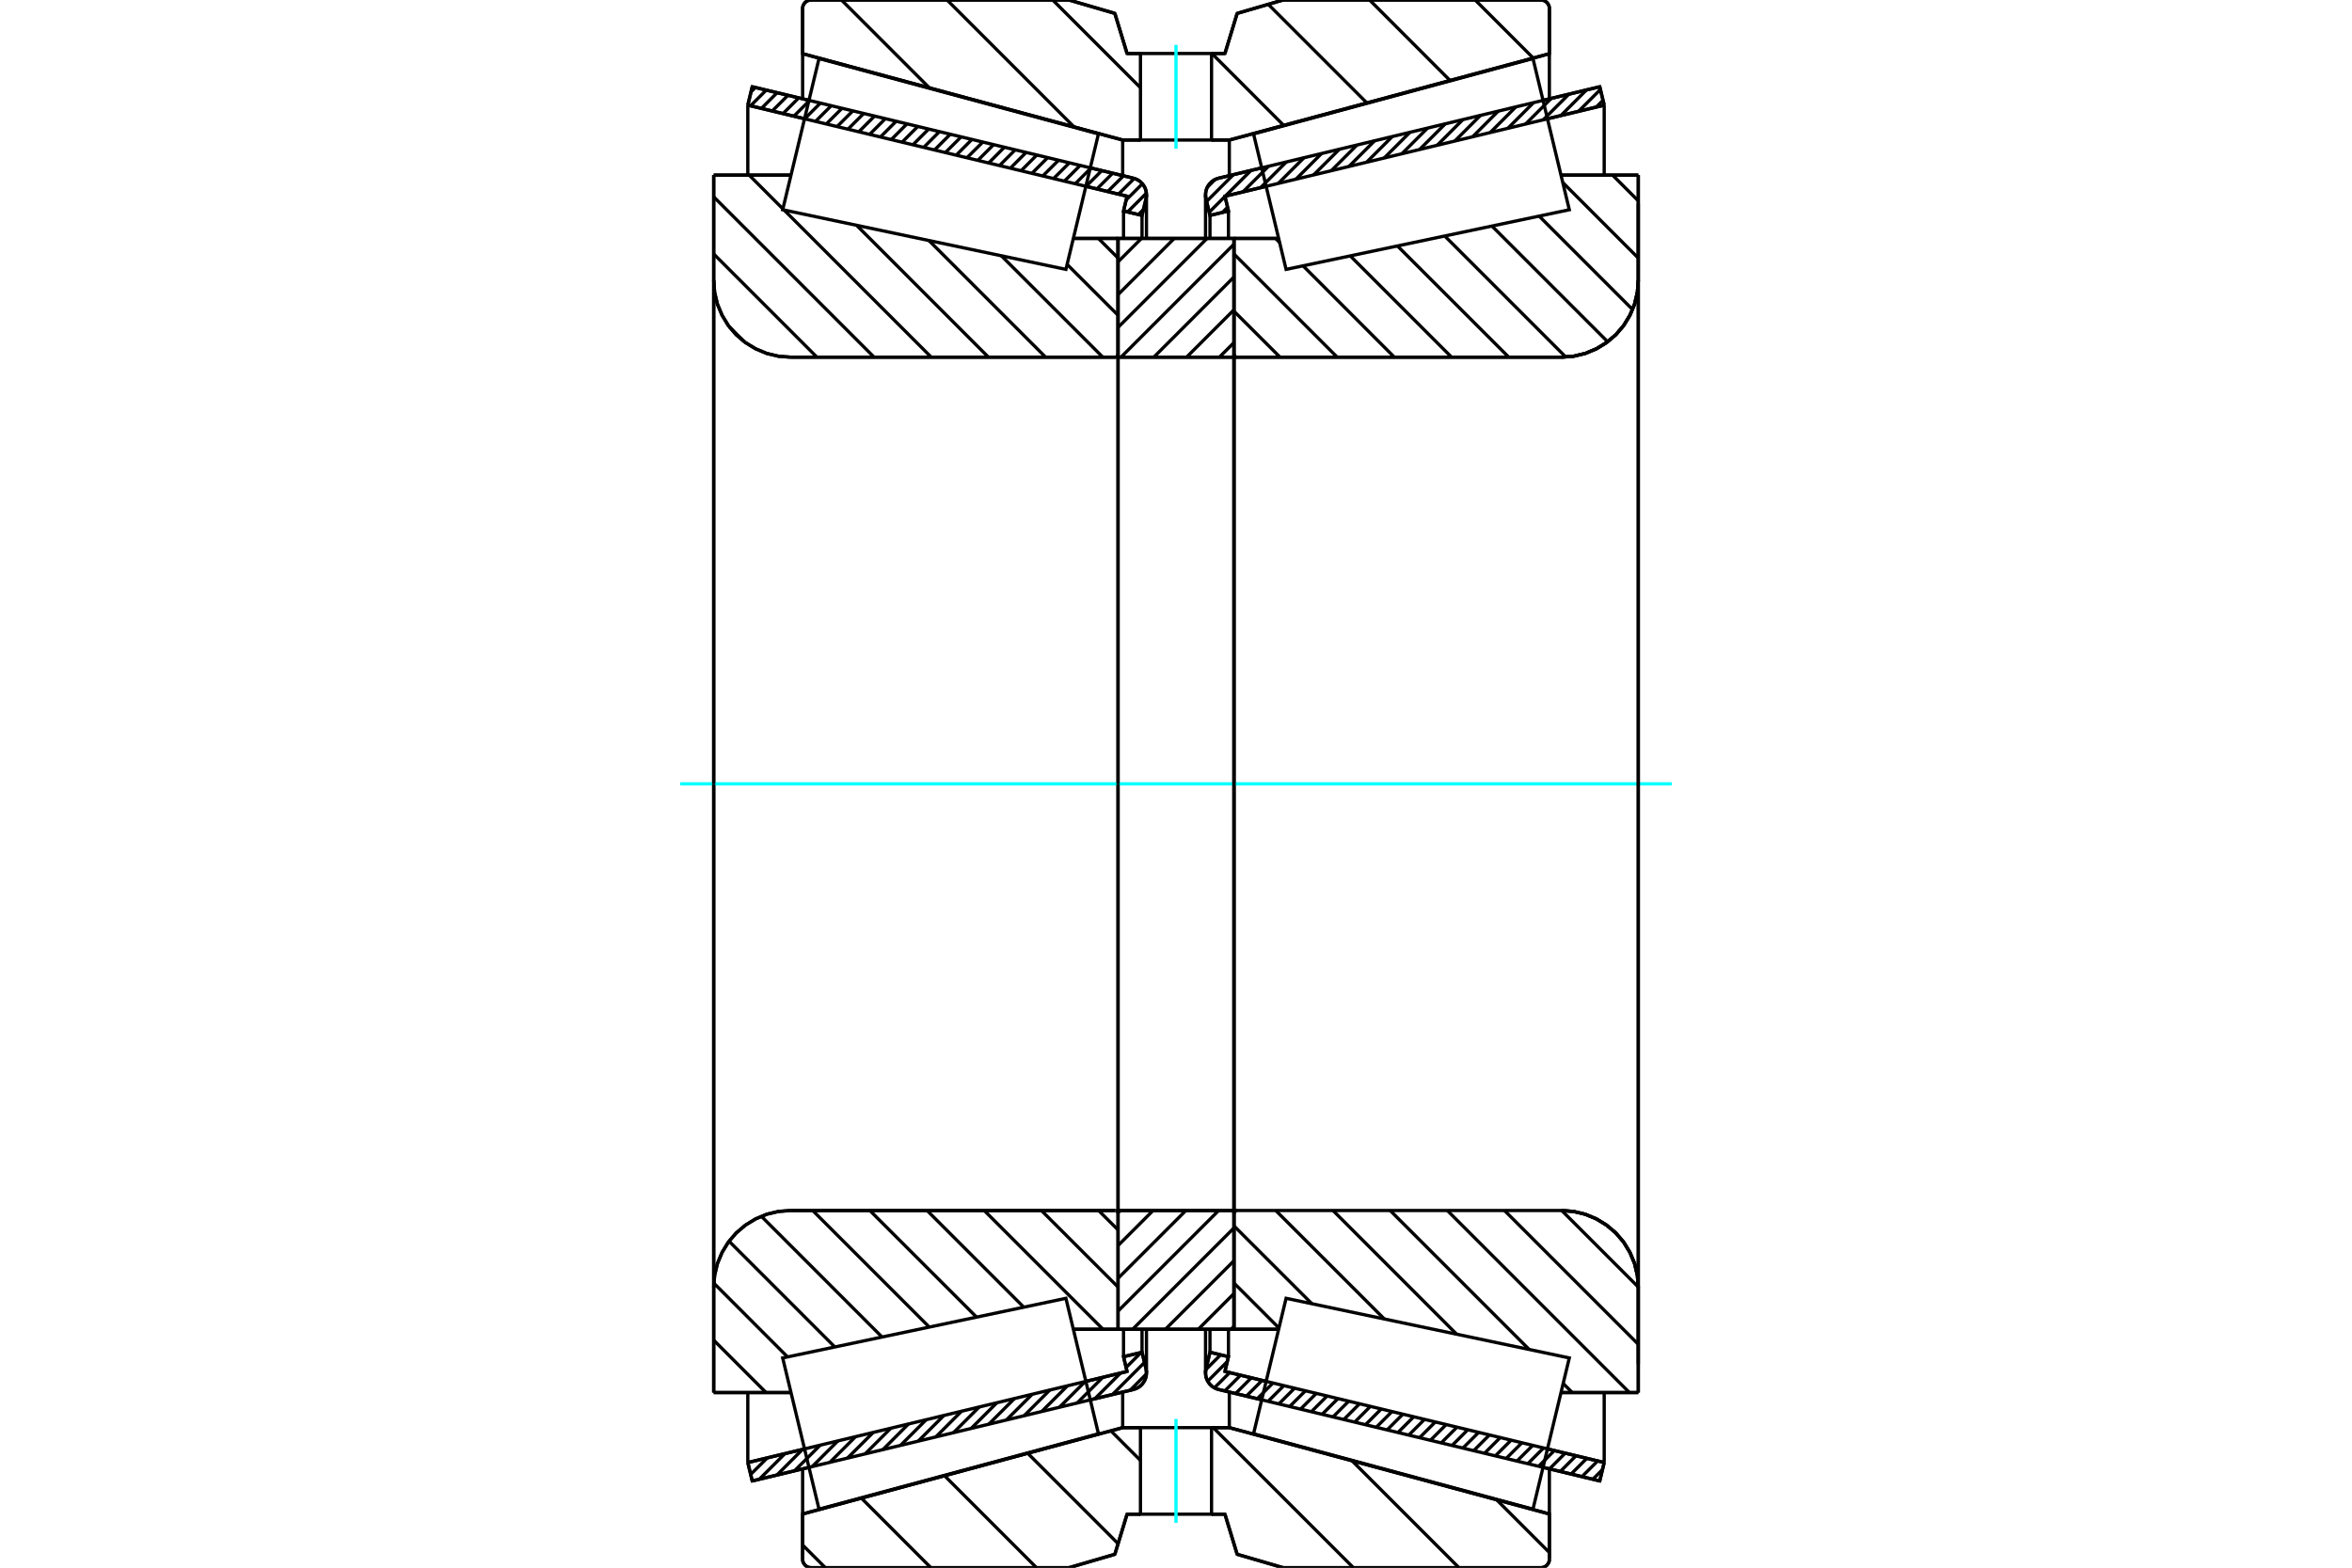 <?xml version="1.0" standalone="no"?>
<!DOCTYPE svg PUBLIC "-//W3C//DTD SVG 1.1//EN"
	"http://www.w3.org/Graphics/SVG/1.1/DTD/svg11.dtd">
<svg xmlns="http://www.w3.org/2000/svg" height="100%" width="100%" viewBox="0 0 36000 24000">
	<rect x="-1800" y="-1200" width="39600" height="26400" style="fill:#FFF"/>
	<g style="fill:none; fill-rule:evenodd" transform="matrix(1 0 0 1 0 0)">
		<g style="fill:none; stroke:#000; stroke-width:50; shape-rendering:geometricPrecision">
			<line x1="19312" y1="21430" x2="18652" y2="21272"/>
			<line x1="24486" y1="22672" x2="23618" y2="22464"/>
			<line x1="24554" y1="22390" x2="24486" y2="22672"/>
			<line x1="23685" y1="22182" x2="24554" y2="22390"/>
			<line x1="18749" y1="20996" x2="19380" y2="21148"/>
			<line x1="18803" y1="20770" x2="18749" y2="20996"/>
			<line x1="18520" y1="20702" x2="18803" y2="20770"/>
			<line x1="18459" y1="20957" x2="18520" y2="20702"/>
			<polyline points="18459,20957 18454,20987 18452,21018 18455,21056 18463,21094 18477,21130 18497,21164 18521,21194 18549,21221 18581,21243 18616,21260 18652,21272"/>
			<line x1="23618" y1="1536" x2="24486" y2="1328"/>
			<line x1="18652" y1="2728" x2="19312" y2="2570"/>
			<polyline points="18652,2728 18616,2740 18581,2757 18549,2779 18521,2806 18497,2836 18477,2870 18463,2906 18455,2944 18452,2982 18454,3013 18459,3043"/>
			<line x1="18520" y1="3298" x2="18459" y2="3043"/>
			<line x1="18803" y1="3230" x2="18520" y2="3298"/>
			<line x1="18749" y1="3004" x2="18803" y2="3230"/>
			<line x1="19380" y1="2852" x2="18749" y2="3004"/>
			<line x1="24554" y1="1610" x2="23685" y2="1818"/>
			<line x1="24486" y1="1328" x2="24554" y2="1610"/>
			<line x1="18520" y1="20350" x2="18520" y2="20702"/>
			<line x1="18520" y1="3298" x2="18520" y2="3650"/>
			<line x1="18803" y1="20350" x2="18803" y2="20770"/>
			<line x1="18803" y1="3230" x2="18803" y2="3650"/>
			<line x1="24554" y1="21318" x2="24554" y2="22390"/>
			<line x1="24554" y1="1610" x2="24554" y2="2682"/>
			<line x1="18452" y1="20350" x2="18452" y2="21018"/>
			<line x1="18452" y1="2982" x2="18452" y2="3650"/>
			<line x1="12382" y1="22464" x2="11514" y2="22672"/>
			<line x1="17348" y1="21272" x2="16688" y2="21430"/>
			<polyline points="17348,21272 17384,21260 17419,21243 17451,21221 17479,21194 17503,21164 17523,21130 17537,21094 17545,21056 17548,21018 17546,20987 17541,20957"/>
			<line x1="17480" y1="20702" x2="17541" y2="20957"/>
			<line x1="17197" y1="20770" x2="17480" y2="20702"/>
			<line x1="17251" y1="20996" x2="17197" y2="20770"/>
			<line x1="16620" y1="21148" x2="17251" y2="20996"/>
			<line x1="11446" y1="22390" x2="12315" y2="22182"/>
			<line x1="11514" y1="22672" x2="11446" y2="22390"/>
			<line x1="16688" y1="2570" x2="17348" y2="2728"/>
			<line x1="11514" y1="1328" x2="12382" y2="1536"/>
			<line x1="11446" y1="1610" x2="11514" y2="1328"/>
			<line x1="12315" y1="1818" x2="11446" y2="1610"/>
			<line x1="17251" y1="3004" x2="16620" y2="2852"/>
			<line x1="17197" y1="3230" x2="17251" y2="3004"/>
			<line x1="17480" y1="3298" x2="17197" y2="3230"/>
			<line x1="17541" y1="3043" x2="17480" y2="3298"/>
			<polyline points="17541,3043 17546,3013 17548,2982 17545,2944 17537,2906 17523,2870 17503,2836 17479,2806 17451,2779 17419,2757 17384,2740 17348,2728"/>
			<line x1="17197" y1="3650" x2="17197" y2="3230"/>
			<line x1="17197" y1="20770" x2="17197" y2="20350"/>
			<line x1="11446" y1="2682" x2="11446" y2="1610"/>
			<line x1="11446" y1="22390" x2="11446" y2="21318"/>
			<line x1="17480" y1="3650" x2="17480" y2="3298"/>
			<line x1="17480" y1="20702" x2="17480" y2="20350"/>
			<line x1="17548" y1="3650" x2="17548" y2="2982"/>
			<line x1="17548" y1="21018" x2="17548" y2="20350"/>
			<line x1="18887" y1="3650" x2="19571" y2="3650"/>
			<polyline points="18887,5425 18888,5431 18890,5438 18892,5444 18896,5450 18900,5455 18905,5460 18911,5463 18918,5466 18924,5468 18931,5468"/>
			<line x1="23900" y1="5468" x2="18931" y2="5468"/>
			<polyline points="23900,5468 24084,5454 24264,5411 24434,5340 24591,5244 24732,5124 24852,4984 24948,4826 25019,4656 25062,4476 25076,4292"/>
			<line x1="25076" y1="2681" x2="25076" y2="4292"/>
			<line x1="25076" y1="2681" x2="23893" y2="2681"/>
			<line x1="25076" y1="21319" x2="23893" y2="21319"/>
			<line x1="25076" y1="19708" x2="25076" y2="21319"/>
			<polyline points="25076,19708 25062,19524 25019,19344 24948,19174 24852,19016 24732,18876 24591,18756 24434,18660 24264,18589 24084,18546 23900,18532"/>
			<polyline points="18931,18532 18924,18532 18918,18534 18911,18537 18905,18540 18900,18545 18896,18550 18892,18556 18890,18562 18888,18569 18887,18575"/>
			<line x1="19571" y1="20350" x2="18887" y2="20350"/>
			<line x1="23893" y1="3238" x2="23893" y2="3237"/>
			<line x1="23893" y1="20763" x2="23893" y2="20762"/>
			<polyline points="18887,5425 18888,5431 18890,5438 18892,5444 18896,5450 18900,5455 18905,5460 18911,5463 18918,5466 18924,5468 18931,5468"/>
			<polyline points="18931,18532 18924,18532 18918,18534 18911,18537 18905,18540 18900,18545 18896,18550 18892,18556 18890,18562 18888,18569 18887,18575"/>
			<polyline points="23900,5468 24084,5454 24264,5411 24434,5340 24591,5244 24732,5124 24852,4984 24948,4826 25019,4656 25062,4476 25076,4292"/>
			<polyline points="25076,19708 25062,19524 25019,19344 24948,19174 24852,19016 24732,18876 24591,18756 24434,18660 24264,18589 24084,18546 23900,18532"/>
			<line x1="17113" y1="20350" x2="16429" y2="20350"/>
			<line x1="12100" y1="18532" x2="17069" y2="18532"/>
			<polyline points="12100,18532 11916,18546 11736,18589 11566,18660 11409,18756 11268,18876 11148,19016 11052,19174 10981,19344 10938,19524 10924,19708"/>
			<line x1="10924" y1="21319" x2="10924" y2="19708"/>
			<line x1="10924" y1="21319" x2="12107" y2="21319"/>
			<line x1="10924" y1="2681" x2="12107" y2="2681"/>
			<line x1="10924" y1="4292" x2="10924" y2="2681"/>
			<polyline points="10924,4292 10938,4476 10981,4656 11052,4826 11148,4984 11268,5124 11409,5244 11566,5340 11736,5411 11916,5454 12100,5468"/>
			<line x1="17069" y1="5468" x2="12100" y2="5468"/>
			<polyline points="17069,5468 17076,5468 17082,5466 17089,5463 17095,5460 17100,5455 17104,5450 17108,5444 17110,5438 17112,5431 17113,5425"/>
			<line x1="16429" y1="3650" x2="17113" y2="3650"/>
			<line x1="12107" y1="20762" x2="12107" y2="20763"/>
			<line x1="12107" y1="3237" x2="12107" y2="3238"/>
			<line x1="10924" y1="19708" x2="10924" y2="4292"/>
			<line x1="16362" y1="0" x2="17064" y2="205"/>
			<line x1="12415" y1="0" x2="16362" y2="0"/>
			<polyline points="12415,0 12395,2 12375,6 12356,14 12339,25 12323,38 12310,54 12299,71 12291,90 12286,110 12285,131"/>
			<line x1="12285" y1="822" x2="12285" y2="131"/>
			<line x1="17184" y1="2144" x2="12285" y2="822"/>
			<line x1="17456" y1="2144" x2="17184" y2="2144"/>
			<line x1="18816" y1="2144" x2="18544" y2="2144"/>
			<line x1="23715" y1="822" x2="18816" y2="2144"/>
			<line x1="23715" y1="131" x2="23715" y2="822"/>
			<polyline points="23715,131 23714,110 23709,90 23701,71 23690,54 23677,38 23661,25 23644,14 23625,6 23605,2 23585,0"/>
			<line x1="19638" y1="0" x2="23585" y2="0"/>
			<line x1="18936" y1="205" x2="19638" y2="0"/>
			<line x1="18749" y1="819" x2="18936" y2="205"/>
			<line x1="18544" y1="819" x2="18749" y2="819"/>
			<line x1="17251" y1="819" x2="17456" y2="819"/>
			<line x1="17064" y1="205" x2="17251" y2="819"/>
			<line x1="17064" y1="23795" x2="16362" y2="24000"/>
			<line x1="17251" y1="23181" x2="17064" y2="23795"/>
			<line x1="18749" y1="23181" x2="18544" y2="23181"/>
			<line x1="17456" y1="23181" x2="17251" y2="23181"/>
			<line x1="18936" y1="23795" x2="18749" y2="23181"/>
			<line x1="19638" y1="24000" x2="18936" y2="23795"/>
			<line x1="23585" y1="24000" x2="19638" y2="24000"/>
			<polyline points="23585,24000 23605,23998 23625,23994 23644,23986 23661,23975 23677,23962 23690,23946 23701,23929 23709,23910 23714,23890 23715,23869"/>
			<line x1="23715" y1="23178" x2="23715" y2="23869"/>
			<line x1="18816" y1="21856" x2="23715" y2="23178"/>
			<line x1="17184" y1="21856" x2="17456" y2="21856"/>
			<line x1="18544" y1="21856" x2="18816" y2="21856"/>
			<line x1="12285" y1="23178" x2="17184" y2="21856"/>
			<line x1="12285" y1="23869" x2="12285" y2="23178"/>
			<polyline points="12285,23869 12286,23890 12291,23910 12299,23929 12310,23946 12323,23962 12339,23975 12356,23986 12375,23994 12395,23998 12415,24000"/>
			<line x1="16362" y1="24000" x2="12415" y2="24000"/>
			<line x1="23715" y1="22487" x2="23715" y2="23178"/>
			<line x1="23715" y1="822" x2="23715" y2="1513"/>
			<line x1="12285" y1="22487" x2="12285" y2="23178"/>
			<line x1="12285" y1="822" x2="12285" y2="1513"/>
			<line x1="17184" y1="21311" x2="17184" y2="21856"/>
			<line x1="17184" y1="2144" x2="17184" y2="2689"/>
			<line x1="18816" y1="21311" x2="18816" y2="21856"/>
			<line x1="18816" y1="2144" x2="18816" y2="2689"/>
			<line x1="17113" y1="18532" x2="18887" y2="18532"/>
			<line x1="17113" y1="20350" x2="17113" y2="18532"/>
			<line x1="18887" y1="20350" x2="17113" y2="20350"/>
			<line x1="18887" y1="18532" x2="18887" y2="20350"/>
			<line x1="18887" y1="5468" x2="17113" y2="5468"/>
			<line x1="18887" y1="3650" x2="18887" y2="5468"/>
			<line x1="17113" y1="3650" x2="18887" y2="3650"/>
			<line x1="17113" y1="5468" x2="17113" y2="3650"/>
			<line x1="18887" y1="5468" x2="18887" y2="18532"/>
			<line x1="17113" y1="5468" x2="17113" y2="18532"/>
		</g>
		<g style="fill:none; stroke:#0FF; stroke-width:50; shape-rendering:geometricPrecision">
			<line x1="10410" y1="12000" x2="25590" y2="12000"/>
		</g>
		<g style="fill:none; stroke:#000; stroke-width:50; shape-rendering:geometricPrecision">
			<line x1="22579" y1="0" x2="23468" y2="889"/>
			<line x1="20963" y1="0" x2="22195" y2="1233"/>
			<line x1="19412" y1="66" x2="20922" y2="1576"/>
			<line x1="18549" y1="819" x2="19649" y2="1920"/>
			<line x1="16113" y1="0" x2="17456" y2="1343"/>
			<line x1="14496" y1="0" x2="16440" y2="1944"/>
			<line x1="12880" y1="0" x2="14226" y2="1346"/>
			<line x1="22907" y1="22960" x2="23715" y2="23768"/>
			<line x1="20693" y1="22362" x2="22331" y2="24000"/>
			<line x1="18570" y1="21856" x2="20715" y2="24000"/>
			<line x1="17003" y1="21905" x2="17456" y2="22358"/>
			<line x1="15730" y1="22248" x2="17114" y2="23632"/>
			<line x1="14457" y1="22592" x2="15865" y2="24000"/>
			<line x1="13184" y1="22935" x2="14248" y2="24000"/>
			<line x1="12285" y1="23653" x2="12632" y2="24000"/>
			<polyline points="18544,819 18749,819 18936,205 19638,0 23585,0"/>
			<polyline points="23715,131 23714,110 23709,90 23701,71 23690,54 23677,38 23661,25 23644,14 23625,6 23605,2 23585,0"/>
			<polyline points="23715,131 23715,822 18816,2144 18544,2144"/>
			<polyline points="17456,819 17251,819 17064,205 16362,0 12415,0 12395,2 12375,6 12356,14 12339,25 12323,38 12310,54 12299,71 12291,90 12286,110 12285,131 12285,822 17184,2144 17456,2144"/>
			<polyline points="17456,21856 17184,21856 12285,23178 12285,23869 12286,23890 12291,23910 12299,23929 12310,23946 12323,23962 12339,23975 12356,23986 12375,23994 12395,23998 12415,24000 16362,24000 17064,23795 17251,23181 17456,23181"/>
			<polyline points="18544,21856 18816,21856 23715,23178 23715,23869"/>
			<polyline points="23585,24000 23605,23998 23625,23994 23644,23986 23661,23975 23677,23962 23690,23946 23701,23929 23709,23910 23714,23890 23715,23869"/>
			<polyline points="23585,24000 19638,24000 18936,23795 18749,23181 18544,23181"/>
			<line x1="16812" y1="3650" x2="17113" y2="3951"/>
			<line x1="16333" y1="4047" x2="17113" y2="4826"/>
			<line x1="15327" y1="3916" x2="16880" y2="5468"/>
			<line x1="14218" y1="3682" x2="16004" y2="5468"/>
			<line x1="13110" y1="3448" x2="15129" y2="5468"/>
			<line x1="11467" y1="2681" x2="11983" y2="3198"/>
			<line x1="12001" y1="3215" x2="14254" y2="5468"/>
			<line x1="10924" y1="3013" x2="13379" y2="5468"/>
			<line x1="10924" y1="3888" x2="12504" y2="5468"/>
			<line x1="11164" y1="5004" x2="11388" y2="5228"/>
			<line x1="16815" y1="18532" x2="17113" y2="18829"/>
			<line x1="15940" y1="18532" x2="17113" y2="19704"/>
			<line x1="15065" y1="18532" x2="16883" y2="20350"/>
			<line x1="14190" y1="18532" x2="15670" y2="20012"/>
			<line x1="13314" y1="18532" x2="14947" y2="20164"/>
			<line x1="12439" y1="18532" x2="14224" y2="20317"/>
			<line x1="11653" y1="18620" x2="13501" y2="20469"/>
			<line x1="11159" y1="19002" x2="12778" y2="20621"/>
			<line x1="10926" y1="19644" x2="12055" y2="20774"/>
			<line x1="10924" y1="20517" x2="11725" y2="21319"/>
			<polyline points="17113,12000 17113,3650 17113,5425"/>
			<polyline points="17069,5468 17076,5468 17082,5466 17089,5463 17095,5460 17100,5455 17104,5450 17108,5444 17110,5438 17112,5431 17113,5425"/>
			<line x1="17069" y1="5468" x2="12100" y2="5468"/>
			<polyline points="10924,4292 10938,4476 10981,4656 11052,4826 11148,4984 11268,5124 11409,5244 11566,5340 11736,5411 11916,5454 12100,5468"/>
			<line x1="10924" y1="4292" x2="10924" y2="2681"/>
			<line x1="10924" y1="4292" x2="10924" y2="12000"/>
			<line x1="10924" y1="2681" x2="12107" y2="2681"/>
			<line x1="16429" y1="3650" x2="17113" y2="3650"/>
			<line x1="17113" y1="20350" x2="16429" y2="20350"/>
			<line x1="12107" y1="21319" x2="10924" y2="21319"/>
			<line x1="10924" y1="12000" x2="10924" y2="19708"/>
			<line x1="10924" y1="21319" x2="10924" y2="19708"/>
			<polyline points="12100,18532 11916,18546 11736,18589 11566,18660 11409,18756 11268,18876 11148,19016 11052,19174 10981,19344 10938,19524 10924,19708"/>
			<line x1="12100" y1="18532" x2="17069" y2="18532"/>
			<polyline points="17113,18575 17112,18569 17110,18562 17108,18556 17104,18550 17100,18545 17095,18540 17089,18537 17082,18534 17076,18532 17069,18532"/>
			<line x1="17113" y1="18532" x2="17113" y2="12000"/>
			<line x1="24682" y1="2681" x2="25076" y2="3075"/>
			<line x1="23920" y1="2794" x2="25076" y2="3951"/>
			<line x1="23558" y1="3308" x2="24988" y2="4738"/>
			<line x1="22835" y1="3460" x2="24607" y2="5232"/>
			<line x1="22112" y1="3612" x2="23966" y2="5466"/>
			<line x1="21389" y1="3765" x2="23093" y2="5468"/>
			<line x1="20667" y1="3917" x2="22218" y2="5468"/>
			<line x1="19944" y1="4069" x2="21342" y2="5468"/>
			<line x1="19524" y1="3650" x2="19586" y2="3712"/>
			<line x1="18887" y1="3888" x2="20467" y2="5468"/>
			<line x1="18887" y1="4764" x2="19592" y2="5468"/>
			<line x1="23904" y1="18532" x2="25076" y2="19704"/>
			<line x1="23028" y1="18532" x2="25076" y2="20580"/>
			<line x1="22153" y1="18532" x2="24940" y2="21319"/>
			<line x1="23926" y1="21180" x2="24065" y2="21319"/>
			<line x1="21278" y1="18532" x2="23406" y2="20660"/>
			<line x1="20403" y1="18532" x2="22297" y2="20427"/>
			<line x1="19527" y1="18532" x2="21189" y2="20193"/>
			<line x1="18887" y1="18767" x2="20080" y2="19959"/>
			<line x1="18887" y1="19642" x2="19576" y2="20331"/>
			<line x1="18887" y1="12000" x2="18887" y2="5468"/>
			<polyline points="18887,3650 18887,5425 18888,5431 18890,5438 18892,5444 18896,5450 18900,5455 18905,5460 18911,5463 18918,5466 18924,5468 18931,5468 23900,5468 24084,5454 24264,5411 24434,5340 24591,5244 24732,5124 24852,4984 24948,4826 25019,4656 25062,4476 25076,4292 25076,2681"/>
			<line x1="25076" y1="4292" x2="25076" y2="12000"/>
			<line x1="25076" y1="2681" x2="23893" y2="2681"/>
			<line x1="19571" y1="3650" x2="18887" y2="3650"/>
			<line x1="18887" y1="20350" x2="19571" y2="20350"/>
			<line x1="23893" y1="21319" x2="25076" y2="21319"/>
			<line x1="25076" y1="12000" x2="25076" y2="19708"/>
			<polyline points="25076,21319 25076,19708 25062,19524 25019,19344 24948,19174 24852,19016 24732,18876 24591,18756 24434,18660 24264,18589 24084,18546 23900,18532 18931,18532 18924,18532 18918,18534 18911,18537 18905,18540 18900,18545 18896,18550 18892,18556 18890,18562 18888,18569 18887,18575 18887,20350 18887,12000"/>
			<line x1="18887" y1="20305" x2="18843" y2="20350"/>
			<line x1="18887" y1="19803" x2="18341" y2="20350"/>
			<line x1="18887" y1="19301" x2="17838" y2="20350"/>
			<line x1="18887" y1="18799" x2="17336" y2="20350"/>
			<line x1="18653" y1="18532" x2="17113" y2="20072"/>
			<line x1="18151" y1="18532" x2="17113" y2="19570"/>
			<line x1="17649" y1="18532" x2="17113" y2="19068"/>
			<line x1="17147" y1="18532" x2="17113" y2="18566"/>
			<line x1="18887" y1="5245" x2="18664" y2="5468"/>
			<line x1="18887" y1="4743" x2="18162" y2="5468"/>
			<line x1="18887" y1="4241" x2="17660" y2="5468"/>
			<line x1="18887" y1="3739" x2="17158" y2="5468"/>
			<line x1="18475" y1="3650" x2="17113" y2="5012"/>
			<line x1="17973" y1="3650" x2="17113" y2="4510"/>
			<line x1="17471" y1="3650" x2="17113" y2="4008"/>
			<polyline points="17113,5468 17113,3650 18887,3650 18887,5468 17113,5468"/>
			<polyline points="17113,18532 18887,18532 18887,20350 17113,20350 17113,18532"/>
			<polyline points="18000,23181 18544,23181 18544,21856 17456,21856 17456,23181 18000,23181"/>
		</g>
		<g style="fill:none; stroke:#0FF; stroke-width:50; shape-rendering:geometricPrecision">
			<line x1="18000" y1="23313" x2="18000" y2="21723"/>
		</g>
		<g style="fill:none; stroke:#000; stroke-width:50; shape-rendering:geometricPrecision">
			<polyline points="18000,2144 18544,2144 18544,819 17456,819 17456,2144 18000,2144"/>
		</g>
		<g style="fill:none; stroke:#0FF; stroke-width:50; shape-rendering:geometricPrecision">
			<line x1="18000" y1="2277" x2="18000" y2="687"/>
		</g>
		<g style="fill:none; stroke:#000; stroke-width:50; shape-rendering:geometricPrecision">
			<line x1="25076" y1="20883" x2="25076" y2="3117"/>
			<line x1="18887" y1="18575" x2="18887" y2="5425"/>
			<polyline points="16564,20913 16813,21950 12536,23104 12258,21947 11980,20789 16315,19876 16564,20913"/>
			<polyline points="16564,3087 16315,4124 11980,3211 12258,2053 12536,896 16813,2050 16564,3087"/>
			<polyline points="19436,20913 19685,19876 24020,20789 23742,21947 23464,23104 19187,21950 19436,20913"/>
			<polyline points="19436,3087 19187,2050 23464,896 23742,2053 24020,3211 19685,4124 19436,3087"/>
			<line x1="17547" y1="21034" x2="17298" y2="21284"/>
			<line x1="17517" y1="20859" x2="17027" y2="21349"/>
			<line x1="17465" y1="20706" x2="17237" y2="20934"/>
			<line x1="17150" y1="21021" x2="16757" y2="21414"/>
			<line x1="16880" y1="21085" x2="16487" y2="21479"/>
			<line x1="16610" y1="21150" x2="16216" y2="21544"/>
			<line x1="16339" y1="21215" x2="15946" y2="21608"/>
			<line x1="16069" y1="21280" x2="15676" y2="21673"/>
			<line x1="15799" y1="21345" x2="15405" y2="21738"/>
			<line x1="15528" y1="21410" x2="15135" y2="21803"/>
			<line x1="15258" y1="21475" x2="14865" y2="21868"/>
			<line x1="14988" y1="21540" x2="14594" y2="21933"/>
			<line x1="14717" y1="21605" x2="14324" y2="21998"/>
			<line x1="14447" y1="21670" x2="14054" y2="22063"/>
			<line x1="14177" y1="21734" x2="13783" y2="22128"/>
			<line x1="13906" y1="21799" x2="13513" y2="22193"/>
			<line x1="13636" y1="21864" x2="13243" y2="22257"/>
			<line x1="13366" y1="21929" x2="12972" y2="22322"/>
			<line x1="13095" y1="21994" x2="12702" y2="22387"/>
			<line x1="12825" y1="22059" x2="12432" y2="22452"/>
			<line x1="12555" y1="22124" x2="12161" y2="22517"/>
			<line x1="12284" y1="22189" x2="11891" y2="22582"/>
			<line x1="12014" y1="22254" x2="11621" y2="22647"/>
			<line x1="11744" y1="22319" x2="11490" y2="22572"/>
			<line x1="11473" y1="22384" x2="11450" y2="22406"/>
			<line x1="17501" y1="3208" x2="17425" y2="3284"/>
			<line x1="17547" y1="2957" x2="17259" y2="3245"/>
			<line x1="17486" y1="2813" x2="17238" y2="3060"/>
			<line x1="17361" y1="2732" x2="17120" y2="2972"/>
			<line x1="17196" y1="2692" x2="16955" y2="2932"/>
			<line x1="17030" y1="2652" x2="16789" y2="2893"/>
			<line x1="16864" y1="2612" x2="16623" y2="2853"/>
			<line x1="16699" y1="2572" x2="16458" y2="2813"/>
			<line x1="16533" y1="2532" x2="16292" y2="2773"/>
			<line x1="16367" y1="2493" x2="16126" y2="2734"/>
			<line x1="16202" y1="2453" x2="15961" y2="2694"/>
			<line x1="16036" y1="2413" x2="15795" y2="2654"/>
			<line x1="15870" y1="2373" x2="15629" y2="2614"/>
			<line x1="15705" y1="2334" x2="15464" y2="2575"/>
			<line x1="15539" y1="2294" x2="15298" y2="2535"/>
			<line x1="15373" y1="2254" x2="15133" y2="2495"/>
			<line x1="15208" y1="2214" x2="14967" y2="2455"/>
			<line x1="15042" y1="2175" x2="14801" y2="2415"/>
			<line x1="14876" y1="2135" x2="14636" y2="2376"/>
			<line x1="14711" y1="2095" x2="14470" y2="2336"/>
			<line x1="14545" y1="2055" x2="14304" y2="2296"/>
			<line x1="14379" y1="2015" x2="14139" y2="2256"/>
			<line x1="14214" y1="1976" x2="13973" y2="2217"/>
			<line x1="14048" y1="1936" x2="13807" y2="2177"/>
			<line x1="13882" y1="1896" x2="13642" y2="2137"/>
			<line x1="13717" y1="1856" x2="13476" y2="2097"/>
			<line x1="13551" y1="1817" x2="13310" y2="2058"/>
			<line x1="13386" y1="1777" x2="13145" y2="2018"/>
			<line x1="13220" y1="1737" x2="12979" y2="1978"/>
			<line x1="13054" y1="1697" x2="12813" y2="1938"/>
			<line x1="12889" y1="1657" x2="12648" y2="1898"/>
			<line x1="12723" y1="1618" x2="12482" y2="1859"/>
			<line x1="12557" y1="1578" x2="12316" y2="1819"/>
			<line x1="12392" y1="1538" x2="12151" y2="1779"/>
			<line x1="12226" y1="1498" x2="11985" y2="1739"/>
			<line x1="12060" y1="1459" x2="11819" y2="1700"/>
			<line x1="11895" y1="1419" x2="11654" y2="1660"/>
			<line x1="11729" y1="1379" x2="11488" y2="1620"/>
			<line x1="11563" y1="1339" x2="11495" y2="1407"/>
			<polyline points="11446,1610 11514,1328 17348,2728"/>
			<polyline points="17541,3043 17547,3003 17547,2962 17541,2921 17528,2882 17509,2846 17485,2812 17456,2783 17423,2759 17387,2741 17348,2728"/>
			<polyline points="17541,3043 17480,3298 17197,3230 17251,3004 11446,1610"/>
			<polyline points="11446,22390 17251,20996 17197,20770 17480,20702 17541,20957"/>
			<polyline points="17348,21272 17387,21259 17423,21241 17456,21217 17485,21188 17509,21154 17528,21118 17541,21079 17547,21038 17547,20997 17541,20957"/>
			<polyline points="17348,21272 11514,22672 11446,22390"/>
			<line x1="24528" y1="22498" x2="24379" y2="22647"/>
			<line x1="24454" y1="22366" x2="24213" y2="22607"/>
			<line x1="24288" y1="22326" x2="24047" y2="22567"/>
			<line x1="24123" y1="22286" x2="23882" y2="22527"/>
			<line x1="23957" y1="22247" x2="23716" y2="22488"/>
			<line x1="23791" y1="22207" x2="23550" y2="22448"/>
			<line x1="23626" y1="22167" x2="23385" y2="22408"/>
			<line x1="23460" y1="22127" x2="23219" y2="22368"/>
			<line x1="23294" y1="22088" x2="23053" y2="22329"/>
			<line x1="23129" y1="22048" x2="22888" y2="22289"/>
			<line x1="22963" y1="22008" x2="22722" y2="22249"/>
			<line x1="22797" y1="21968" x2="22556" y2="22209"/>
			<line x1="22632" y1="21929" x2="22391" y2="22169"/>
			<line x1="22466" y1="21889" x2="22225" y2="22130"/>
			<line x1="22300" y1="21849" x2="22059" y2="22090"/>
			<line x1="22135" y1="21809" x2="21894" y2="22050"/>
			<line x1="21969" y1="21769" x2="21728" y2="22010"/>
			<line x1="21803" y1="21730" x2="21562" y2="21971"/>
			<line x1="21638" y1="21690" x2="21397" y2="21931"/>
			<line x1="21472" y1="21650" x2="21231" y2="21891"/>
			<line x1="21306" y1="21610" x2="21065" y2="21851"/>
			<line x1="21141" y1="21571" x2="20900" y2="21812"/>
			<line x1="20975" y1="21531" x2="20734" y2="21772"/>
			<line x1="20809" y1="21491" x2="20568" y2="21732"/>
			<line x1="20644" y1="21451" x2="20403" y2="21692"/>
			<line x1="20478" y1="21412" x2="20237" y2="21652"/>
			<line x1="20312" y1="21372" x2="20071" y2="21613"/>
			<line x1="20147" y1="21332" x2="19906" y2="21573"/>
			<line x1="19981" y1="21292" x2="19740" y2="21533"/>
			<line x1="19815" y1="21252" x2="19574" y2="21493"/>
			<line x1="19650" y1="21213" x2="19409" y2="21454"/>
			<line x1="19484" y1="21173" x2="19243" y2="21414"/>
			<line x1="19318" y1="21133" x2="19077" y2="21374"/>
			<line x1="19153" y1="21093" x2="18912" y2="21334"/>
			<line x1="18987" y1="21054" x2="18746" y2="21295"/>
			<line x1="18821" y1="21014" x2="18588" y2="21247"/>
			<line x1="18785" y1="20845" x2="18485" y2="21145"/>
			<line x1="18683" y1="20741" x2="18457" y2="20967"/>
			<line x1="24536" y1="1535" x2="24432" y2="1639"/>
			<line x1="24496" y1="1370" x2="24162" y2="1704"/>
			<line x1="24284" y1="1376" x2="23891" y2="1769"/>
			<line x1="24014" y1="1441" x2="23621" y2="1834"/>
			<line x1="23744" y1="1506" x2="23351" y2="1899"/>
			<line x1="23473" y1="1571" x2="23080" y2="1964"/>
			<line x1="23203" y1="1635" x2="22810" y2="2029"/>
			<line x1="22933" y1="1700" x2="22540" y2="2094"/>
			<line x1="22662" y1="1765" x2="22269" y2="2158"/>
			<line x1="22392" y1="1830" x2="21999" y2="2223"/>
			<line x1="22122" y1="1895" x2="21729" y2="2288"/>
			<line x1="21851" y1="1960" x2="21458" y2="2353"/>
			<line x1="21581" y1="2025" x2="21188" y2="2418"/>
			<line x1="21311" y1="2090" x2="20918" y2="2483"/>
			<line x1="21040" y1="2155" x2="20647" y2="2548"/>
			<line x1="20770" y1="2220" x2="20377" y2="2613"/>
			<line x1="20500" y1="2285" x2="20107" y2="2678"/>
			<line x1="20229" y1="2349" x2="19836" y2="2743"/>
			<line x1="19959" y1="2414" x2="19566" y2="2807"/>
			<line x1="19689" y1="2479" x2="19296" y2="2872"/>
			<line x1="19418" y1="2544" x2="19025" y2="2937"/>
			<line x1="18789" y1="3173" x2="18711" y2="3252"/>
			<line x1="19148" y1="2609" x2="18755" y2="3002"/>
			<line x1="18749" y1="3008" x2="18508" y2="3249"/>
			<line x1="18878" y1="2674" x2="18469" y2="3083"/>
			<line x1="18599" y1="2747" x2="18478" y2="2868"/>
			<polyline points="24554,1610 24486,1328 18652,2728 18613,2741 18577,2759 18544,2783 18515,2812 18491,2846 18472,2882 18459,2921 18453,2962 18453,3003 18459,3043 18520,3298 18803,3230 18749,3004 24554,1610"/>
			<polyline points="24554,22390 18749,20996 18803,20770 18520,20702 18459,20957 18453,20997 18453,21038 18459,21079 18472,21118 18491,21154 18515,21188 18544,21217 18577,21241 18613,21259 18652,21272 24486,22672 24554,22390"/>
		</g>
	</g>
</svg>
